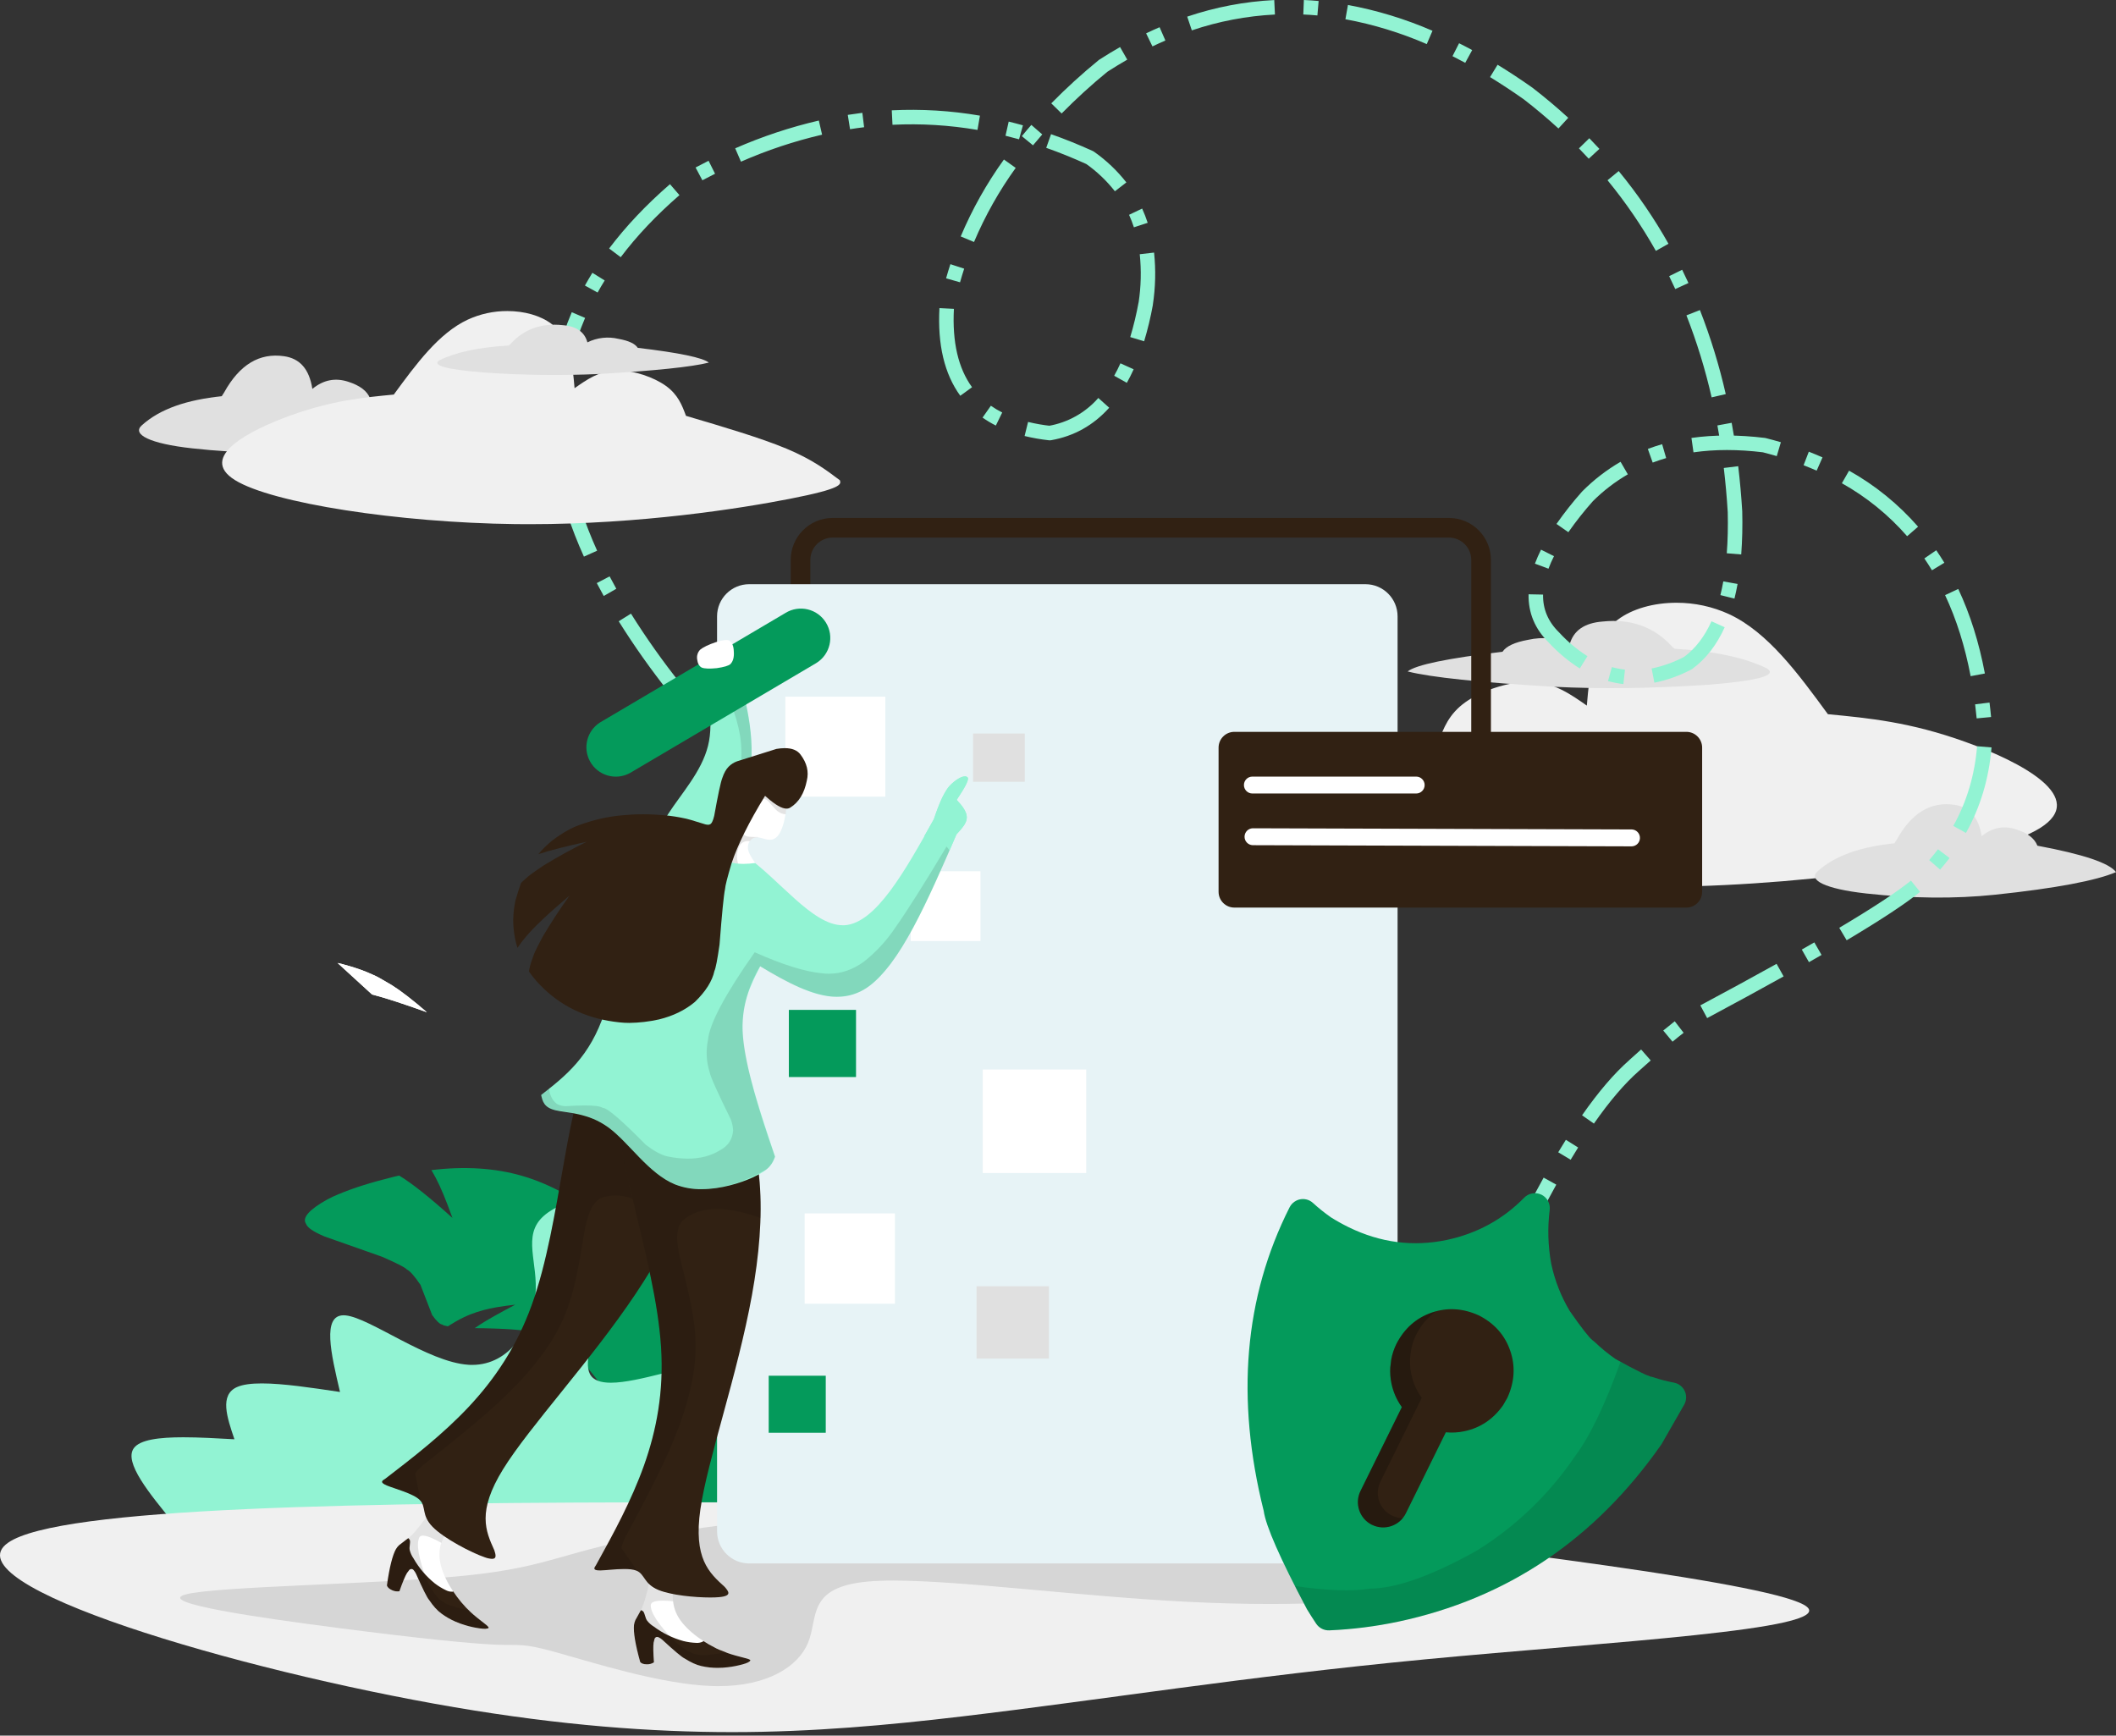 <svg width="178" height="146" viewBox="0 0 178 146" fill="none" xmlns="http://www.w3.org/2000/svg">
<rect x="0" y="0" width="178" height="146" fill="#333333" stroke="none"/>
<g id="Group 1000003197">
<path id="Vector" d="M28.392 81L31.298 83.657L31.424 83.688C32.436 83.951 33.933 84.439 35.91 85.149C34.715 84.114 33.726 83.35 32.937 82.856C32.131 82.374 31.629 82.095 31.43 82.023C31.071 81.853 30.693 81.697 30.293 81.554C29.893 81.412 29.474 81.282 29.032 81.165C28.934 81.13 28.721 81.078 28.391 81.004V81H28.392Z" fill="white"/>
<path id="Vector_2" d="M28.503 100.443C28.171 100.579 27.846 100.732 27.529 100.901C25.989 101.759 25.398 102.446 25.744 102.946C25.848 103.263 26.368 103.618 27.302 104.012L29.238 104.694L31.92 105.64L32.144 105.72C33.42 106.277 34.112 106.633 34.22 106.786C34.48 106.902 34.863 107.333 35.37 108.079L36.353 110.62C36.727 111.139 37.014 111.407 37.213 111.423C37.246 111.472 37.403 111.521 37.677 111.57C37.763 111.511 37.828 111.472 37.865 111.452C38.144 111.277 38.417 111.113 38.688 110.972C38.917 110.853 39.144 110.744 39.369 110.649C39.411 110.632 39.452 110.615 39.492 110.599L39.561 110.568C39.924 110.427 40.296 110.306 40.671 110.205C41.318 110.023 42.211 109.876 43.344 109.748C42.002 110.456 41.013 111.014 40.379 111.423C40.209 111.533 40.062 111.634 39.933 111.721C42.603 111.747 44.08 111.896 44.429 111.976C45.526 112.225 46.512 112.59 47.423 113.16C48.114 113.592 49.073 114.54 50.259 116.098C50.432 116.324 50.923 117.003 51.575 118.23C53.166 121.234 53.946 122.814 54.047 122.905C54.678 123.868 55.098 124.412 55.265 124.582C56.755 126.08 58.325 127.077 60.008 127.569C62.17 128.2 63.757 128.317 64.781 127.882C65.534 127.563 66.016 126.958 66.123 126.054C66.243 125.055 65.989 123.764 65.436 122.2C64.588 119.804 63.409 117.136 61.929 114.177L61.222 112.729C56.341 107.446 53.02 104.294 51.421 103.05C48.895 101.085 46.454 99.646 43.931 98.916C41.673 98.26 39.13 98.085 36.289 98.429C36.393 98.611 36.517 98.818 36.651 99.072C37.061 99.839 37.527 100.968 38.06 102.451C36.157 100.732 34.664 99.545 33.579 98.888C33.449 98.916 33.319 98.943 33.19 98.975C31.262 99.447 29.699 99.939 28.503 100.447V100.443Z" fill="#049A5B"/>
<path id="Vector_3" d="M28.392 81L31.298 83.657L31.424 83.688C32.436 83.951 33.933 84.439 35.91 85.149C34.715 84.114 33.726 83.35 32.937 82.856C32.131 82.374 31.629 82.095 31.43 82.023C31.071 81.853 30.693 81.697 30.293 81.554C29.893 81.412 29.474 81.282 29.032 81.165C28.934 81.13 28.721 81.078 28.391 81.004V81H28.392Z" fill="white"/>
<path id="Vector_4" d="M51.709 129.226C54.494 127.077 57.279 124.928 59.391 121.936C61.502 118.945 62.942 115.109 60.25 114.8C60.117 114.785 59.982 114.779 59.847 114.779C57.704 114.779 53.746 116.313 51.387 116.313C50.543 116.313 49.905 116.119 49.626 115.584C48.515 113.463 53.112 106.003 52.872 102.799C52.758 101.287 51.565 100.721 50.145 100.721C48.558 100.721 46.685 101.426 45.718 102.301C43.886 103.957 45.305 106.217 45.037 108.985C44.773 111.663 42.929 114.814 39.721 114.814C39.613 114.814 39.502 114.814 39.391 114.803C35.982 114.578 31.117 110.851 29.077 110.65C29.017 110.644 28.961 110.641 28.906 110.641C27.083 110.641 27.843 113.866 28.602 117.092C26.199 116.732 23.796 116.372 22.023 116.372C21.147 116.372 20.426 116.46 19.936 116.679C18.456 117.343 19.088 119.211 19.721 121.071C18.226 120.987 16.733 120.903 15.417 120.903C13.372 120.903 11.764 121.106 11.252 121.826C10.408 123.012 12.536 125.599 14.66 128.188L51.709 129.225V129.226Z" fill="#92F3D3"/>
<path id="Vector_5" d="M74.659 126.399C69.367 126.385 64.074 126.373 58.888 126.373C30.319 126.373 4.981 126.772 0.683 129.77C-4.395 133.313 19.896 140.483 38.221 143.61C47.235 145.146 54.807 145.704 61.6 145.704C68.394 145.704 74.803 145.109 80.896 144.388C92.893 142.968 104.527 141.052 119.88 139.584C135.233 138.117 154.302 137.098 152.003 135.168C149.703 133.238 126.038 130.395 102.37 127.558L74.659 126.399Z" fill="#F0F0F0"/>
<path id="Vector_6" d="M95.768 124.801C79.893 126.222 64.018 127.645 55.685 129.035C47.352 130.424 46.563 131.78 39.241 132.53C31.918 133.281 18.061 133.426 15.582 134.134C13.101 134.842 21.997 136.112 28.608 136.965C35.219 137.818 39.546 138.258 41.706 138.348C43.866 138.437 43.858 138.178 46.802 138.994C49.745 139.811 55.64 141.706 59.975 141.83C60.132 141.83 60.285 141.836 60.435 141.836C64.506 141.836 67.117 140.235 67.968 138.201C68.849 136.09 67.838 133.512 72.997 133.039C73.628 132.981 74.351 132.956 75.155 132.956C80.915 132.956 90.755 134.277 99.86 134.741C102.281 134.863 104.651 134.926 106.851 134.926C114.075 134.926 119.462 134.252 118.818 132.838C117.977 130.997 106.875 127.9 95.771 124.799L95.768 124.801Z" fill="black" fill-opacity="0.11"/>
<path id="Vector_7" d="M153.765 60.078C151.244 56.637 148.724 53.197 145.466 51.67C144.073 51.028 142.557 50.699 141.022 50.703C139.094 50.703 137.292 51.221 136.091 52.126C133.971 53.725 133.728 56.541 133.486 59.355C132.122 58.399 130.759 57.443 128.898 57.36C128.809 57.36 128.717 57.354 128.625 57.354C126.813 57.354 124.615 58.115 123.281 59.062C121.879 60.056 121.431 61.254 120.985 62.453C116.785 63.693 112.586 64.933 109.708 66.137C106.83 67.343 105.273 68.511 103.716 69.68C103.573 70.143 103.431 70.606 109.317 71.762C114.956 72.868 126.13 74.611 138.536 74.611C139.078 74.611 139.624 74.608 140.17 74.602C153.221 74.438 167.401 72.264 171.587 69.671C175.773 67.078 169.962 64.074 165.327 62.407C160.69 60.739 157.224 60.408 153.766 60.078H153.765Z" fill="#F0F0F0"/>
<path id="Vector_8" d="M140.861 54.574L140.637 54.365C139.14 52.731 137.203 52.037 134.829 52.281C133.288 52.397 132.358 53.04 132.041 54.211C130.953 53.674 129.789 53.544 128.547 53.821C127.421 54.024 126.702 54.359 126.392 54.826C121.755 55.376 119.096 55.929 118.414 56.482C120.372 56.977 124.463 57.406 130.687 57.77C134.683 57.969 139.019 57.913 143.694 57.602C147.892 57.266 149.543 56.81 148.644 56.231C146.784 55.316 144.189 54.764 140.862 54.574H140.861ZM159.361 70.936L159.55 70.643C160.81 68.363 162.423 67.416 164.398 67.698C165.677 67.88 166.443 68.726 166.697 70.346C167.605 69.593 168.57 69.432 169.606 69.767C170.536 70.069 171.135 70.493 171.389 71.14C175.237 71.857 177.442 72.598 178.002 73.361C176.369 74.065 172.967 74.724 167.794 75.266C164.471 75.611 160.866 75.586 156.983 75.159C153.496 74.77 152.098 74.019 152.882 73.309C154.405 71.922 156.595 71.232 159.363 70.938L159.361 70.936Z" fill="#E0E0E0"/>
<path id="Vector_9" d="M70.048 43.57H70.022C68.081 43.582 66.516 45.16 66.516 47.1V124.064C66.516 126.014 68.096 127.597 70.048 127.597H82.385V125.941H70.048C69.011 125.941 68.168 125.1 68.168 124.063V47.1C68.168 46.063 69.009 45.222 70.046 45.221H121.883C122.92 45.221 123.763 46.062 123.763 47.1V63.544H125.418V47.1C125.418 45.15 123.838 43.57 121.888 43.57H70.049H70.048Z" fill="#312113"/>
<path id="Vector_10" d="M63.025 49.142C61.532 49.142 60.322 50.352 60.32 51.844V128.811C60.32 130.305 61.532 131.517 63.025 131.517H114.861C116.356 131.517 117.566 130.305 117.566 128.811V51.847C117.566 50.354 116.354 49.142 114.861 49.142H63.025Z" fill="#E7F3F6"/>
<path id="Vector_11" d="M66.062 58.603H74.475V67.014H66.062V58.603ZM76.612 73.29H82.48V79.158H76.612V73.29Z" fill="white"/>
<path id="Vector_12" d="M66.359 84.951H72.009V90.6H66.359V84.951Z" fill="#049A5B"/>
<path id="Vector_13" d="M82.668 89.967H91.375V98.674H82.668V89.967ZM67.688 102.071H75.285V109.669H67.688V102.071Z" fill="white"/>
<path id="Vector_14" d="M82.148 108.196H88.237V114.285H82.148V108.196Z" fill="#E0E0E0"/>
<path id="Vector_15" d="M64.664 115.725H69.463V120.522H64.664V115.725Z" fill="#049A5B"/>
<path id="Vector_16" d="M81.852 61.703H86.208V65.763H81.852V61.703Z" fill="#E0E0E0"/>
<path id="Vector_17" d="M103.836 61.562C103.104 61.562 102.509 62.154 102.508 62.887V75.018C102.508 75.751 103.102 76.345 103.834 76.345H141.858C142.591 76.345 143.186 75.751 143.186 75.017V62.888C143.186 62.156 142.591 61.562 141.859 61.562H103.836Z" fill="#312113"/>
<path id="Vector_18" d="M105.35 65.327H119.133C119.525 65.327 119.843 65.647 119.842 66.039C119.842 66.431 119.523 66.749 119.133 66.749H105.35C104.958 66.749 104.639 66.428 104.641 66.036C104.641 65.644 104.959 65.327 105.35 65.327ZM105.377 69.674L137.269 69.772C137.663 69.787 137.969 70.117 137.954 70.51C137.94 70.883 137.641 71.181 137.269 71.195L105.377 71.097C104.984 71.082 104.677 70.753 104.693 70.359C104.707 69.987 105.005 69.688 105.377 69.674Z" fill="white"/>
<path id="Vector_19" d="M50.789 50.135L50.797 50.15L50.788 50.135C50.585 49.772 50.391 49.409 50.202 49.049L51.282 48.484C51.466 48.835 51.658 49.188 51.854 49.542L51.844 49.527L50.786 50.135H50.789ZM49.12 46.823C48.027 44.405 47.255 42.046 46.803 39.748L48 39.514C48.435 41.721 49.178 43.991 50.231 46.324L49.12 46.823ZM46.442 37.288C46.401 36.867 46.37 36.449 46.352 36.032L47.569 35.975C47.588 36.371 47.617 36.769 47.657 37.167L46.444 37.288H46.442ZM46.37 33.534C46.525 31.029 47.11 28.571 48.098 26.264L49.219 26.742C48.283 28.92 47.729 31.244 47.582 33.61L46.37 33.534ZM49.205 24.018C49.404 23.66 49.613 23.303 49.832 22.948L50.869 23.591C50.659 23.928 50.46 24.267 50.271 24.608L49.205 24.02V24.018ZM51.242 20.901C52.647 19.037 54.352 17.233 56.359 15.492L57.157 16.415C55.216 18.1 53.568 19.84 52.215 21.636L51.241 20.903L51.242 20.901ZM58.514 14.089C58.878 13.895 59.243 13.706 59.606 13.524L60.151 14.615C59.797 14.794 59.442 14.976 59.085 15.165L58.512 14.089H58.514ZM61.844 12.478C64.112 11.484 66.468 10.701 68.881 10.14L69.155 11.329C66.814 11.874 64.531 12.634 62.331 13.601L61.846 12.479L61.844 12.478ZM71.315 9.664C71.724 9.6 72.133 9.542 72.542 9.491L72.69 10.701C72.295 10.75 71.902 10.805 71.506 10.868L71.315 9.664ZM75.016 9.28C77.497 9.157 79.985 9.307 82.433 9.728L82.227 10.929C79.867 10.525 77.468 10.379 75.077 10.497L75.017 9.28H75.016ZM84.853 10.228C85.252 10.326 85.651 10.43 86.05 10.542L85.723 11.717C85.334 11.608 84.948 11.507 84.565 11.413H84.585L84.853 10.228ZM88.412 11.285C89.587 11.697 90.761 12.172 91.934 12.706C91.968 12.723 92 12.741 92.032 12.764C93.061 13.486 93.978 14.356 94.751 15.345L93.786 16.09C93.086 15.197 92.259 14.411 91.329 13.76L91.427 13.818C90.287 13.299 89.149 12.838 88.01 12.437L88.416 11.285H88.412ZM96.078 17.545C96.255 17.936 96.412 18.335 96.545 18.743L95.385 19.121C95.267 18.757 95.128 18.398 94.969 18.05L94.978 18.07L96.078 17.545ZM97.082 21.246C97.236 22.706 97.2 24.178 96.98 25.628V25.653C96.793 26.685 96.548 27.705 96.246 28.709L95.077 28.355C95.365 27.394 95.6 26.419 95.779 25.432V25.457C95.986 24.109 96.018 22.741 95.877 21.385L97.084 21.246H97.082ZM95.364 31.064C95.183 31.463 94.992 31.844 94.791 32.203L93.726 31.608C93.912 31.277 94.086 30.928 94.252 30.561L95.362 31.064H95.364ZM93.308 34.298C91.972 35.782 90.344 36.692 88.419 37.031C88.362 37.04 88.304 37.043 88.246 37.037C87.553 36.962 86.867 36.842 86.19 36.677L86.483 35.493C87.108 35.645 87.742 35.756 88.382 35.825H88.204C89.828 35.547 91.306 34.716 92.392 33.477L93.308 34.298ZM83.773 35.798C83.384 35.602 83.01 35.378 82.653 35.128L83.353 34.131C83.664 34.347 83.989 34.54 84.327 34.71L84.307 34.701L83.771 35.799L83.773 35.798ZM80.78 33.292C79.445 31.458 78.862 29 79.026 25.918L80.244 25.98C80.097 28.773 80.605 30.97 81.769 32.573L80.78 33.292ZM79.587 23.41C79.698 23.012 79.819 22.615 79.948 22.222L81.108 22.6C80.983 22.98 80.869 23.36 80.761 23.741V23.747L79.588 23.412L79.587 23.41ZM80.815 19.89C81.781 17.603 83.001 15.431 84.451 13.417L85.442 14.123C84.044 16.062 82.868 18.153 81.936 20.356L80.815 19.889V19.89ZM85.959 11.452C86.219 11.135 86.484 10.819 86.757 10.507L87.676 11.308C87.409 11.611 87.15 11.917 86.896 12.224L85.957 11.452H85.959ZM88.434 8.694C89.693 7.414 91.021 6.202 92.412 5.066C92.43 5.05 92.449 5.037 92.467 5.024C93.052 4.648 93.636 4.292 94.221 3.958L94.826 5.017C94.261 5.341 93.697 5.685 93.135 6.048L93.19 6.006C91.833 7.115 90.536 8.296 89.306 9.546L88.434 8.694ZM96.415 2.803C96.791 2.623 97.17 2.451 97.546 2.289L98.034 3.408C97.671 3.565 97.308 3.728 96.945 3.903L96.413 2.803H96.415ZM99.869 1.4C102.234 0.599 104.697 0.13 107.191 0.005L107.25 1.222C104.87 1.342 102.516 1.791 100.258 2.555L99.869 1.399V1.4ZM109.683 0C110.096 0.019 110.511 0.046 110.925 0.084L110.821 1.299C110.424 1.262 110.029 1.236 109.634 1.219L109.683 0.002V0ZM113.391 0.418C115.836 0.87 118.221 1.598 120.502 2.589L120.021 3.71C117.827 2.756 115.531 2.053 113.178 1.618L113.391 0.418ZM122.741 3.638C123.107 3.822 123.475 4.013 123.841 4.214L123.256 5.285C122.899 5.09 122.542 4.903 122.185 4.724L122.74 3.637L122.741 3.638ZM125.979 5.446C126.949 6.038 127.923 6.68 128.902 7.371L128.922 7.386C129.968 8.194 130.968 9.035 131.923 9.909L131.098 10.808C130.169 9.957 129.196 9.137 128.176 8.35L128.197 8.365C127.241 7.691 126.29 7.065 125.345 6.484L125.979 5.444V5.446ZM133.695 11.629C133.981 11.923 134.265 12.222 134.543 12.524L133.647 13.351C133.376 13.059 133.102 12.769 132.822 12.481L133.695 11.629ZM136.167 14.39C137.739 16.301 139.14 18.348 140.355 20.504L139.293 21.103C138.112 19.008 136.752 17.021 135.227 15.162L136.167 14.39ZM141.505 22.693C141.686 23.061 141.862 23.433 142.034 23.807L140.925 24.314C140.758 23.949 140.588 23.588 140.412 23.23L141.505 22.692V22.693ZM142.999 26.082C143.898 28.381 144.624 30.744 145.172 33.152L143.984 33.425C143.451 31.077 142.741 28.771 141.864 26.529L142.999 26.083V26.082ZM145.669 35.566C145.742 35.969 145.813 36.374 145.879 36.783L144.675 36.977C144.61 36.577 144.541 36.181 144.469 35.787L145.669 35.566ZM146.22 39.22C146.367 40.457 146.481 41.721 146.559 43.008V43.044V43.029C146.591 44.233 146.563 45.439 146.474 46.64L145.258 46.541C145.341 45.465 145.368 44.302 145.339 43.052V43.048V43.084C145.263 41.821 145.151 40.58 145.007 39.365L146.22 39.217V39.22ZM146.167 49.121C146.09 49.547 146.003 49.957 145.905 50.353L144.721 50.06C144.812 49.691 144.894 49.306 144.966 48.907L146.165 49.121H146.167ZM145.084 52.762C144.41 54.255 143.506 55.42 142.374 56.256C142.348 56.274 142.322 56.291 142.293 56.307C141.311 56.829 140.258 57.207 139.168 57.429L138.937 56.233C139.911 56.032 140.851 55.692 141.731 55.224L141.649 55.273C142.611 54.565 143.385 53.56 143.972 52.26L145.082 52.762H145.084ZM136.561 57.543C136.123 57.494 135.691 57.408 135.266 57.29L135.594 56.115C135.954 56.216 136.322 56.287 136.694 56.33L136.562 57.543H136.561ZM132.895 56.233C131.93 55.62 131.049 54.884 130.274 54.043L130.293 54.061C129.124 52.918 128.554 51.561 128.585 49.991L129.804 50.016C129.78 51.233 130.227 52.292 131.144 53.189L131.163 53.208C131.864 53.972 132.662 54.64 133.537 55.196L132.894 56.233H132.895ZM129.119 47.413C129.27 47.013 129.443 46.621 129.634 46.238L130.723 46.784C130.55 47.127 130.395 47.479 130.259 47.839L129.118 47.413H129.119ZM130.932 44.075C131.595 43.127 132.313 42.219 133.082 41.353C133.091 41.343 133.101 41.334 133.11 41.324C134.069 40.362 135.148 39.529 136.323 38.846L136.935 39.901C135.85 40.531 134.853 41.3 133.967 42.187L133.995 42.159C133.258 42.988 132.569 43.859 131.932 44.768L130.933 44.074L130.932 44.075ZM138.618 37.764C139.007 37.617 139.408 37.484 139.82 37.365L140.159 38.533C139.781 38.644 139.41 38.768 139.048 38.904L139.025 38.912L138.618 37.764ZM142.285 36.839C144.191 36.568 146.252 36.568 148.472 36.839C148.498 36.842 148.522 36.847 148.548 36.855C148.974 36.963 149.396 37.078 149.809 37.199L149.463 38.368C149.066 38.252 148.66 38.14 148.25 38.036L148.326 38.051C146.214 37.791 144.258 37.791 142.458 38.051L142.287 36.841L142.285 36.839ZM152.16 37.997C152.549 38.149 152.934 38.308 153.312 38.475L152.819 39.59C152.459 39.433 152.093 39.279 151.719 39.134L152.159 37.997H152.16ZM155.546 39.592C157.736 40.817 159.7 42.412 161.351 44.305L160.43 45.105C158.87 43.316 157.013 41.808 154.941 40.65L155.546 39.592ZM162.88 46.287C163.114 46.629 163.341 46.981 163.561 47.34L162.518 47.971C162.313 47.631 162.1 47.298 161.878 46.975L162.88 46.287ZM164.73 49.542C165.732 51.67 166.478 54.04 166.97 56.653L165.772 56.88C165.295 54.372 164.58 52.099 163.623 50.062L164.73 49.542ZM167.36 59.099C167.411 59.499 167.454 59.905 167.492 60.315L166.279 60.43C166.24 60.03 166.198 59.637 166.149 59.249L167.359 59.099H167.36ZM167.53 62.875C167.313 65.488 166.596 67.887 165.378 70.068L164.313 69.474C165.445 67.446 166.113 65.212 166.315 62.772L167.53 62.873V62.875ZM163.998 72.177C163.747 72.507 163.482 72.831 163.204 73.151L162.285 72.35C162.546 72.052 162.792 71.748 163.028 71.439L163.998 72.176V72.177ZM161.519 75.025C160.277 76.028 158.219 77.385 155.343 79.095L154.72 78.047C157.543 76.368 159.554 75.045 160.752 74.077L161.518 75.025H161.519ZM153.231 80.329C152.886 80.528 152.533 80.731 152.171 80.936L151.568 79.876C151.929 79.671 152.281 79.47 152.623 79.272L153.231 80.329ZM150.04 82.135C148.113 83.209 145.969 84.378 143.607 85.642L143.033 84.571C145.388 83.312 147.527 82.148 149.448 81.077L150.04 82.135ZM141.628 86.878C141.349 87.092 141.037 87.342 140.694 87.627L139.914 86.688C140.268 86.394 140.591 86.135 140.88 85.908L141.628 86.878ZM138.86 89.204C138.549 89.48 138.22 89.773 137.875 90.081L137.869 90.087C136.67 91.141 135.407 92.616 134.082 94.515L133.084 93.817C134.464 91.839 135.792 90.29 137.065 89.171H137.059C137.405 88.858 137.737 88.563 138.053 88.282L138.86 89.204ZM132.754 96.528C132.546 96.86 132.336 97.203 132.125 97.556L131.079 96.929C131.295 96.569 131.509 96.22 131.722 95.88L132.754 96.528ZM130.916 99.653C129.847 101.574 128.746 103.733 127.612 106.132L126.509 105.611C127.655 103.19 128.769 101.007 129.852 99.06L130.918 99.653H130.916ZM56.311 58.286C54.778 56.36 53.353 54.349 52.047 52.261L53.078 51.619C54.361 53.667 55.76 55.64 57.265 57.529L56.31 58.284L56.311 58.286Z" fill="#92F3D3"/>
<path id="Vector_20" d="M129.666 100.497C129.179 100.259 128.595 100.36 128.217 100.748C126.426 102.575 124.251 103.762 121.691 104.306C118.873 104.891 116.131 104.536 113.466 103.24C112.951 102.987 112.449 102.708 111.963 102.404C111.433 102.033 110.928 101.629 110.45 101.194C110.362 101.112 110.264 101.045 110.157 100.991C109.803 100.818 109.39 100.821 109.037 101.001C108.798 101.122 108.604 101.316 108.483 101.555C104.663 109.12 103.937 117.634 106.305 127.096C106.479 128.363 107.689 131.112 109.933 135.347C109.946 135.37 109.959 135.392 109.975 135.418C110.215 135.812 110.463 136.201 110.721 136.587C110.966 136.95 111.381 137.161 111.819 137.144C113.766 137.06 115.702 136.816 117.608 136.415C126.786 134.464 134.166 129.496 139.748 121.514C139.769 121.483 139.789 121.451 139.808 121.416L141.667 118.172C142.015 117.571 141.81 116.802 141.209 116.455C141.183 116.439 141.156 116.425 141.128 116.412C141.021 116.36 140.906 116.323 140.786 116.303C140.212 116.194 139.645 116.046 139.092 115.859C139.017 115.833 138.939 115.814 138.859 115.804C138.558 115.701 138.265 115.574 137.983 115.425C137.449 115.165 136.75 114.794 135.888 114.313C135.267 113.88 134.682 113.399 134.134 112.876C134.08 112.824 134.021 112.778 133.959 112.735C133.674 112.515 133.042 111.703 132.061 110.3C131.314 109.059 130.782 107.7 130.487 106.284C130.217 104.801 130.174 103.284 130.36 101.789C130.432 101.252 130.151 100.729 129.663 100.492V100.497H129.666Z" fill="#049A5B"/>
<path id="Vector_21" d="M124.41 110.655C123.071 110.044 121.75 109.963 120.445 110.413C119.139 110.863 118.147 111.739 117.47 113.043C117.265 113.463 117.117 113.907 117.032 114.365L116.951 115.037C116.926 115.483 116.958 115.93 117.049 116.368C117.196 117.088 117.494 117.768 117.925 118.364L114.446 125.418C113.927 126.474 114.36 127.75 115.414 128.27H115.423C116.477 128.783 117.747 128.348 118.265 127.296L121.626 120.483C122.146 120.535 122.672 120.504 123.183 120.395C124.536 120.109 125.625 119.375 126.448 118.197L126.8 117.585C127.409 116.246 127.491 114.924 127.04 113.617C126.59 112.311 125.714 111.323 124.412 110.655H124.41Z" fill="#312113"/>
<path id="Vector_22" d="M141.132 116.415C141.025 116.363 140.91 116.326 140.791 116.306C140.216 116.197 139.649 116.049 139.096 115.862C139.021 115.836 138.943 115.817 138.864 115.807C138.562 115.704 138.269 115.577 137.987 115.428C137.543 115.212 136.989 114.921 136.321 114.552C134.996 118.225 133.718 120.874 132.49 122.498C130.322 125.702 127.501 128.412 124.211 130.447C120.435 132.555 117.448 133.617 115.25 133.634C113.732 133.879 111.626 133.807 108.93 133.418C109.238 134.023 109.572 134.668 109.935 135.349C109.947 135.372 109.961 135.394 109.976 135.42C110.216 135.813 110.465 136.204 110.722 136.588C110.967 136.951 111.382 137.163 111.82 137.146C113.767 137.062 115.703 136.818 117.609 136.417C126.787 134.465 134.167 129.498 139.749 121.516C139.77 121.485 139.79 121.453 139.809 121.418L141.668 118.173C142.016 117.573 141.811 116.804 141.21 116.456C141.184 116.441 141.157 116.427 141.129 116.413V116.418L141.132 116.415Z" fill="black" fill-opacity="0.11"/>
<path id="Vector_23" d="M120.803 110.303C120.683 110.335 120.564 110.372 120.445 110.413C119.138 110.863 118.138 111.736 117.47 113.043C117.26 113.46 117.113 113.905 117.032 114.365L116.951 115.037C116.926 115.483 116.958 115.93 117.049 116.368C117.194 117.088 117.493 117.77 117.925 118.364L114.446 125.418C113.927 126.474 114.36 127.75 115.414 128.27H115.423C116.31 128.701 117.376 128.468 118.003 127.707C117.689 127.702 117.379 127.629 117.098 127.491H117.088C116.035 126.971 115.601 125.695 116.12 124.642L119.599 117.588C118.9 116.624 118.554 115.451 118.617 114.262L118.697 113.588C118.778 113.129 118.925 112.683 119.135 112.266C119.522 111.485 120.095 110.811 120.804 110.304L120.803 110.303Z" fill="black" fill-opacity="0.22"/>
<path id="Vector_24" d="M36.528 126.691C35.823 127.685 35.117 128.68 34.547 129.214C33.978 129.749 33.542 129.824 33.233 130.441C32.924 131.058 32.734 132.213 32.547 133.37C32.587 133.473 32.654 133.561 32.741 133.629C32.881 133.727 33.037 133.799 33.201 133.842C33.268 133.859 33.339 133.866 33.408 133.866C33.471 133.866 33.532 133.86 33.593 133.852C33.928 132.918 34.266 131.982 34.609 131.982C34.679 131.985 34.743 132.019 34.789 132.071C35.195 132.485 35.615 134.408 36.917 135.557C38.127 136.623 40.1 137.019 40.812 137.019C40.86 137.019 40.907 137.017 40.953 137.012C41.5 136.95 40.405 136.452 39.325 135.363C38.245 134.274 37.177 132.589 36.994 131.221C36.81 129.853 37.508 128.799 38.208 127.745L36.526 126.693L36.528 126.691Z" fill="white"/>
<path id="Vector_25" d="M34.344 129.389L33.585 129.968C33.48 130.064 33.388 130.176 33.313 130.299C33.019 130.815 32.763 131.838 32.547 133.37C32.599 133.527 32.74 133.658 32.968 133.759L33.014 133.78C33.198 133.861 33.4 133.887 33.599 133.854C33.872 133.079 34.083 132.569 34.235 132.322C34.386 132.101 34.48 131.997 34.509 132.011C34.566 131.979 34.635 131.974 34.694 132C34.731 132.017 34.765 132.042 34.792 132.072C34.877 132.169 34.947 132.278 35.001 132.394C35.554 133.65 35.918 134.382 36.096 134.587C36.441 135.099 36.785 135.479 37.128 135.729C37.499 136.003 37.899 136.234 38.323 136.416C38.588 136.53 38.859 136.628 39.137 136.709C39.533 136.832 39.939 136.92 40.351 136.977C40.765 137.038 41.016 137.025 41.105 136.939L41.09 136.876C41.039 136.805 40.978 136.744 40.909 136.691C40.291 136.216 39.855 135.859 39.601 135.62C39.314 135.353 39.046 135.07 38.797 134.77C38.554 134.48 38.329 134.177 38.121 133.861C38.11 133.874 38.098 133.884 38.084 133.892C37.893 133.904 37.7 133.864 37.53 133.776C37.19 133.616 36.868 133.42 36.571 133.19C35.848 132.607 35.24 131.892 34.78 131.084C34.635 130.878 34.529 130.646 34.468 130.403C34.454 130.334 34.448 130.263 34.451 130.193C34.495 129.828 34.505 129.618 34.477 129.563C34.449 129.494 34.403 129.435 34.345 129.389H34.347H34.344Z" fill="#312113"/>
<path id="Vector_26" d="M32.393 124.403C32.151 124.551 31.906 124.695 32.563 124.968C33.221 125.241 34.766 125.628 35.319 126.186C35.872 126.743 35.431 127.465 36.384 128.437C37.336 129.41 39.683 130.629 40.781 130.998C40.976 131.073 41.181 131.118 41.389 131.13C41.808 131.13 41.697 130.769 41.584 130.409C40.849 128.782 40.115 127.155 42.324 123.583C44.533 120.011 49.686 114.495 53.477 108.826C57.268 103.157 59.694 97.333 58.519 92.814C57.697 89.651 55.111 87.127 52.774 87.127C51.769 87.127 50.81 87.594 50.055 88.675C47.543 92.28 47.293 102.694 44.727 109.786C42.161 116.879 37.28 120.641 32.395 124.404L32.393 124.403Z" fill="#312113"/>
<path id="Vector_27" d="M35.825 127.678C35.423 128.223 35.097 128.634 34.844 128.911C34.709 129.064 34.564 129.208 34.409 129.34L34.345 129.389L33.587 129.968C33.481 130.065 33.389 130.176 33.314 130.299C33.02 130.815 32.764 131.838 32.548 133.37C32.6 133.528 32.741 133.658 32.969 133.759L33.015 133.781C33.199 133.862 33.401 133.888 33.6 133.854C33.873 133.079 34.084 132.569 34.236 132.322C34.388 132.102 34.481 131.998 34.51 132.011C34.567 131.979 34.636 131.975 34.696 132.001C34.732 132.018 34.766 132.042 34.794 132.073C34.878 132.169 34.948 132.278 35.002 132.394C35.555 133.65 35.919 134.383 36.097 134.588C36.442 135.099 36.786 135.479 37.13 135.729C37.5 136.003 37.9 136.235 38.324 136.417C38.589 136.53 38.861 136.628 39.138 136.709C39.535 136.832 39.94 136.921 40.352 136.977C40.766 137.039 41.017 137.025 41.106 136.939L41.091 136.876C41.04 136.806 40.979 136.745 40.91 136.691C40.293 136.216 39.856 135.859 39.602 135.62L39.475 135.495C38.586 135.282 37.966 135.099 37.614 134.946C37.5 134.903 37.396 134.842 37.306 134.762C36.871 134.568 36.397 133.94 35.884 132.88C35.198 131.042 34.999 129.849 35.288 129.3C35.419 129.11 35.773 129.141 36.348 129.391C36.615 129.508 36.875 129.642 37.128 129.786C37.189 129.593 37.261 129.403 37.344 129.217C36.564 128.707 36.091 128.254 35.921 127.854C35.887 127.794 35.855 127.738 35.826 127.678H35.825ZM38.07 129.66C38.197 129.738 38.321 129.812 38.444 129.884H38.467C38.331 129.81 38.197 129.737 38.07 129.665V129.66ZM54.232 90.061C53.33 89.667 52.556 89.44 51.911 89.379C51.352 89.168 50.554 89.373 49.519 89.995L49.217 90.326C49.133 90.537 49.051 90.758 48.972 90.99C48.633 92.034 48.355 93.094 48.134 94.166V94.16C48.093 94.186 47.615 96.782 46.699 101.952C46.447 103.323 46.164 104.672 45.847 106C45.545 107.278 45.175 108.539 44.736 109.776C44.331 110.905 43.842 112.002 43.275 113.059C42.229 114.98 40.936 116.756 39.429 118.342C37.252 120.551 34.898 122.577 32.392 124.403L32.334 124.44C32.096 124.569 32.078 124.697 32.279 124.829C33.201 125.154 33.913 125.426 34.415 125.647C34.994 125.898 35.295 126.079 35.318 126.189C35.344 126.217 35.37 126.244 35.391 126.272L34.928 123.965C34.984 123.821 35.21 123.574 35.61 123.225C39.197 120.424 41.645 118.346 42.952 116.992C44.208 115.768 45.329 114.414 46.3 112.955C47.163 111.604 47.805 110.124 48.203 108.572C48.512 107.385 48.829 105.74 49.157 103.637C49.244 103.137 49.368 102.644 49.529 102.162C49.649 101.782 49.843 101.431 50.101 101.128C50.228 100.988 50.378 100.87 50.542 100.779C51.493 100.432 52.532 100.504 53.659 100.995C54.555 101.384 55.509 102.039 56.519 102.961C56.588 103.027 56.655 103.096 56.721 103.167C56.945 102.698 57.153 102.231 57.347 101.767L57.865 100.391C58.169 99.518 58.407 98.623 58.581 97.716C58.921 95.963 58.902 94.33 58.524 92.816C58.509 92.764 58.493 92.718 58.478 92.663C57.683 92.025 56.842 91.447 55.963 90.932C55.338 90.583 54.76 90.294 54.23 90.062L54.232 90.061Z" fill="black" fill-opacity="0.11"/>
<path id="Vector_28" d="M54.839 132.098C54.59 133.292 54.339 134.485 54.031 135.203C53.723 135.922 53.349 136.164 53.315 136.851C53.282 137.539 53.565 138.676 53.854 139.811C53.932 139.889 54.031 139.944 54.138 139.97C54.23 139.99 54.325 139.999 54.42 139.998C54.495 139.998 54.57 139.992 54.645 139.981C54.775 139.956 54.899 139.906 55.009 139.834C54.939 138.763 54.868 137.697 55.274 137.697C55.316 137.697 55.357 137.706 55.394 137.723C55.931 137.941 57.085 139.538 58.738 140.07C59.258 140.228 59.801 140.304 60.344 140.296C61.559 140.296 62.691 139.981 63.021 139.789C63.495 139.512 62.294 139.497 60.868 138.927C59.442 138.357 57.793 137.241 57.079 136.06C56.365 134.879 56.586 133.632 56.805 132.388L54.841 132.097L54.839 132.098Z" fill="white"/>
<path id="Vector_29" d="M53.916 135.445L53.451 136.278C53.393 136.408 53.353 136.546 53.333 136.689C53.269 137.282 53.442 138.322 53.856 139.812C53.966 139.936 54.147 139.997 54.395 139.999H54.447C54.648 140 54.844 139.944 55.011 139.834C54.951 139.014 54.94 138.463 54.983 138.178C55.035 137.914 55.081 137.789 55.11 137.782C55.148 137.729 55.21 137.698 55.276 137.698C55.317 137.698 55.357 137.709 55.395 137.724C55.512 137.779 55.619 137.851 55.715 137.937C56.725 138.869 57.351 139.394 57.595 139.512C58.114 139.841 58.581 140.053 58.998 140.146C59.447 140.25 59.906 140.302 60.367 140.299C60.657 140.299 60.945 140.281 61.231 140.246C61.643 140.198 62.052 140.118 62.452 140.008C62.855 139.899 63.08 139.786 63.126 139.671L63.088 139.619C63.013 139.575 62.933 139.542 62.849 139.521C62.094 139.331 61.55 139.178 61.222 139.058C60.634 138.832 60.274 138.68 60.145 138.6C59.807 138.432 59.479 138.244 59.163 138.037C59.159 138.052 59.153 138.067 59.143 138.081C58.972 138.168 58.78 138.21 58.587 138.198C58.212 138.185 57.838 138.133 57.474 138.04C56.578 137.793 55.735 137.38 54.991 136.822C54.776 136.692 54.588 136.523 54.433 136.324C54.393 136.266 54.361 136.205 54.335 136.139C54.231 135.787 54.156 135.592 54.108 135.554C54.055 135.5 53.987 135.463 53.914 135.445L53.917 135.442L53.916 135.445Z" fill="#312113"/>
<path id="Vector_30" d="M50.141 131.653C49.983 131.88 49.824 132.103 50.463 132.103H50.521C50.977 132.094 51.795 131.984 52.514 131.984C52.909 131.984 53.275 132.017 53.534 132.12C54.263 132.413 54.148 133.249 55.409 133.759C56.45 134.18 58.428 134.379 59.742 134.379C60.016 134.379 60.263 134.37 60.464 134.353C61.619 134.255 61.291 133.872 60.965 133.491C59.641 132.293 58.318 131.095 58.92 126.938C59.522 122.781 62.037 115.666 63.253 108.957C64.469 102.247 64.359 95.936 61.481 92.262C59.909 90.258 57.514 89.036 55.516 89.036C53.849 89.036 52.463 89.888 52.068 91.845C51.201 96.15 55.132 105.803 55.609 113.328C56.087 120.854 53.111 126.255 50.139 131.656L50.141 131.653Z" fill="#312113"/>
<path id="Vector_31" d="M54.587 133.287C54.437 133.946 54.302 134.453 54.181 134.808C54.118 135.001 54.042 135.191 53.953 135.374L53.913 135.446L53.449 136.279C53.391 136.409 53.351 136.547 53.331 136.689C53.267 137.282 53.44 138.322 53.853 139.813C53.964 139.937 54.144 139.998 54.392 140H54.445C54.645 140.001 54.841 139.944 55.008 139.834C54.949 139.015 54.938 138.463 54.981 138.178C55.033 137.915 55.079 137.789 55.108 137.783C55.146 137.729 55.207 137.699 55.273 137.699C55.315 137.699 55.354 137.71 55.393 137.725C55.509 137.78 55.616 137.852 55.713 137.938C56.722 138.869 57.349 139.394 57.592 139.512C58.112 139.842 58.579 140.053 58.995 140.147C59.444 140.251 59.904 140.303 60.365 140.3C60.654 140.3 60.942 140.281 61.229 140.246C61.641 140.199 62.05 140.119 62.45 140.009C62.852 139.9 63.078 139.787 63.124 139.672L63.085 139.62C63.01 139.575 62.931 139.543 62.846 139.522C62.091 139.332 61.547 139.178 61.22 139.059L61.053 138.995C60.154 139.154 59.512 139.234 59.127 139.234C59.008 139.24 58.887 139.226 58.773 139.189C58.297 139.185 57.612 138.799 56.718 138.031C55.354 136.622 54.696 135.608 54.745 134.986C54.789 134.759 55.126 134.646 55.753 134.646C56.044 134.649 56.333 134.666 56.623 134.698C56.601 134.496 56.592 134.294 56.595 134.09C55.678 133.932 55.06 133.705 54.745 133.408C54.693 133.367 54.641 133.326 54.589 133.283L54.587 133.287ZM57.439 134.212C57.586 134.232 57.732 134.251 57.871 134.269L57.891 134.255C57.736 134.243 57.585 134.228 57.441 134.212H57.439ZM56.448 91.448C55.463 91.448 54.665 91.551 54.051 91.755C53.453 91.785 52.804 92.292 52.102 93.274L51.957 93.699C51.965 93.925 51.978 94.161 51.998 94.406C52.104 95.497 52.271 96.581 52.498 97.654V97.647C52.47 97.686 53.069 100.259 54.294 105.368C54.611 106.725 54.889 108.076 55.129 109.421C55.362 110.714 55.525 112.017 55.616 113.327C55.694 114.525 55.682 115.727 55.583 116.923C55.393 119.097 54.919 121.237 54.175 123.288C53.06 126.181 51.71 128.98 50.142 131.654L50.103 131.711C49.937 131.924 49.972 132.05 50.208 132.088C51.182 132.019 51.943 131.984 52.493 131.985C53.124 131.985 53.472 132.031 53.536 132.122C53.571 132.137 53.605 132.152 53.634 132.169L52.285 130.239C52.279 130.086 52.389 129.767 52.617 129.286C54.788 125.285 56.203 122.406 56.863 120.646C57.528 119.022 58.017 117.332 58.325 115.606C58.577 114.022 58.576 112.408 58.318 110.825C58.129 109.614 57.764 107.978 57.223 105.919C57.105 105.426 57.023 104.925 56.977 104.419C56.935 104.024 56.974 103.624 57.087 103.243C57.148 103.065 57.237 102.897 57.352 102.747C58.086 102.048 59.066 101.699 60.297 101.699C61.276 101.699 62.413 101.92 63.706 102.361C63.794 102.394 63.883 102.43 63.972 102.466C63.986 101.947 63.989 101.439 63.978 100.939L63.903 99.472C63.833 98.55 63.697 97.635 63.493 96.733C63.104 94.991 62.434 93.501 61.485 92.263L61.382 92.142C60.399 91.874 59.397 91.678 58.384 91.557C57.675 91.488 57.03 91.453 56.45 91.451L56.448 91.448Z" fill="black" fill-opacity="0.11"/>
<path id="Vector_32" d="M80.475 67.28C80.904 67.775 81.333 68.27 81.332 68.755C81.33 69.241 80.895 69.713 80.456 70.187C78.072 75.708 75.684 81.228 72.931 83.08C72.187 83.589 71.306 83.858 70.406 83.852C68.338 83.852 66.144 82.57 63.949 81.287C63.119 82.906 62.287 84.523 62.495 87.193C62.704 89.863 63.957 93.584 65.199 97.304C64.995 97.844 64.792 98.383 63.294 99.058C62.273 99.515 60.653 100.032 59.023 100.032C58.257 100.045 57.497 99.908 56.783 99.631C54.566 98.73 52.92 96.125 51.197 94.852C49.474 93.579 47.671 93.626 46.712 93.391C45.753 93.155 45.641 92.631 45.523 92.109C47.576 90.506 49.63 88.904 50.868 85.134C52.105 81.365 52.524 75.424 54.383 72.534C55.357 71.016 56.725 70.339 58.246 70.339C59.625 70.339 61.128 70.895 62.577 71.889C65.561 73.934 68.312 77.831 70.888 77.831H71.053C73.677 77.656 76.118 73.288 78.559 68.918C78.928 67.854 79.296 66.793 79.881 66.116C80.322 65.606 80.886 65.318 81.195 65.318C81.278 65.307 81.359 65.345 81.404 65.416C81.54 65.664 81.008 66.476 80.48 67.288L80.475 67.28Z" fill="#92F3D3"/>
<path id="Vector_33" d="M81.147 65.306C80.853 65.306 80.43 65.569 79.88 66.098C79.724 66.249 79.513 66.589 79.246 67.116C78.983 67.697 78.753 68.293 78.557 68.899L77.946 69.99C77.877 70.111 77.81 70.23 77.742 70.348C78.278 70.371 78.706 70.48 79.024 70.676C79.285 70.811 79.57 71.097 79.88 71.538C80.069 71.103 80.262 70.653 80.46 70.188C80.895 69.714 81.143 69.397 81.201 69.236C81.484 68.717 81.279 68.106 80.582 67.404L80.475 67.28C81.228 66.159 81.536 65.531 81.4 65.393C81.328 65.333 81.238 65.301 81.144 65.304L81.147 65.306Z" fill="#92F3D3"/>
<path id="Vector_34" d="M79.625 71.21C77.798 74.269 76.356 76.55 75.299 78.054C74.572 79.138 73.679 80.102 72.653 80.909C71.73 81.572 70.759 81.906 69.741 81.909C69.564 81.909 69.388 81.9 69.214 81.88C67.752 81.75 65.844 81.157 63.486 80.103C60.983 83.665 59.672 86.132 59.553 87.505C59.37 88.397 59.421 89.32 59.697 90.189C59.741 90.518 60.334 91.843 61.475 94.164C61.589 94.458 61.654 94.767 61.67 95.083C61.622 95.83 61.258 96.388 60.576 96.754C59.81 97.227 58.905 97.465 57.859 97.465C57.273 97.458 56.691 97.394 56.119 97.27C55.613 97.149 55.014 96.824 54.323 96.296C52.288 94.226 51.079 93.191 50.699 93.191C50.494 93.056 49.993 92.989 49.195 92.989C48.737 92.989 48.178 93.012 47.521 93.055C47.164 93.006 46.929 92.934 46.821 92.839C46.461 92.557 46.249 92.134 46.188 91.572C45.972 91.745 45.748 91.918 45.516 92.093C45.588 92.489 45.71 92.776 45.885 92.952C46.113 93.168 46.396 93.315 46.704 93.376C48.392 93.643 49.316 93.833 49.474 93.945C50.181 94.222 50.609 94.422 50.757 94.545C50.903 94.593 51.333 94.936 52.047 95.573C53.936 97.543 54.99 98.575 55.209 98.67C55.828 99.188 56.544 99.572 57.318 99.8C57.885 99.952 58.47 100.029 59.056 100.026C60.669 100.026 62.452 99.488 64.404 98.413C64.729 98.206 64.992 97.834 65.194 97.296C63.471 92.479 62.558 88.893 62.46 86.54C62.456 84.691 62.95 82.939 63.944 81.28C66.334 82.786 68.314 83.633 69.886 83.821C70.053 83.836 70.219 83.844 70.381 83.844C71.614 83.844 72.691 83.409 73.611 82.537C74.507 81.703 75.373 80.561 76.208 79.115C77.141 77.558 78.365 75.03 79.879 71.535C79.795 71.414 79.713 71.306 79.63 71.208H79.625V71.21Z" fill="black" fill-opacity="0.11"/>
<path id="Vector_35" d="M60.083 73.717C61.533 70.521 62.984 67.325 63.2 64.067C63.416 60.808 62.385 57.486 61.36 54.165L58.833 55.574C59.467 58.068 60.1 60.563 59.559 62.738C59.02 64.914 57.303 66.767 56.195 68.49C55.088 70.213 54.587 71.802 54.086 73.387L60.081 73.718L60.083 73.717Z" fill="#92F3D3"/>
<path id="Vector_36" d="M61.355 54.165L60.56 54.608C60.412 54.907 60.425 55.426 60.599 56.166C60.68 56.532 60.778 56.893 60.891 57.252L61.939 60.511C62.063 60.939 62.164 61.372 62.242 61.81C62.414 62.833 62.414 63.88 62.242 64.903C62.086 65.911 61.761 66.885 61.283 67.786C60.966 68.38 60.606 68.95 60.209 69.494C60.096 69.68 59.398 70.576 58.114 72.183C57.866 72.508 57.697 72.746 57.604 72.894C57.454 73.096 57.337 73.322 57.258 73.562L60.082 73.718L60.445 72.92C61.282 71.054 61.833 69.72 62.101 68.918C62.545 67.577 62.786 66.772 62.821 66.502C63.21 64.903 63.318 63.25 63.14 61.614C62.947 59.698 62.352 57.215 61.357 54.168L61.355 54.165Z" fill="black" fill-opacity="0.11"/>
<path id="Vector_37" d="M50.468 60.776L66.076 51.56C67.241 50.845 68.765 51.21 69.479 52.374C70.194 53.538 69.829 55.062 68.665 55.776C68.641 55.791 68.616 55.805 68.592 55.82L52.983 65.032C51.782 65.683 50.281 65.239 49.628 64.038C49.01 62.899 49.376 61.476 50.468 60.776Z" fill="#049A5B"/>
<path id="Vector_38" d="M59.044 56.162L59.032 56.156C58.818 56.049 58.686 55.813 58.643 55.447C58.6 55.159 58.692 54.866 58.894 54.655C59.155 54.438 59.607 54.221 60.25 54.007C60.835 53.829 61.206 53.791 61.364 53.894C61.595 54.059 61.717 54.361 61.728 54.797C61.765 55.271 61.672 55.626 61.446 55.861C61.295 56.001 60.91 56.116 60.296 56.205C59.697 56.265 59.28 56.251 59.044 56.162ZM59.843 70.93C60.63 70.713 61.419 70.495 61.524 69.452C61.63 68.409 61.056 66.538 61.834 65.573C62.217 65.097 62.929 64.841 63.657 64.841C64.384 64.841 65.173 65.112 65.619 65.693C66.495 66.84 66.118 69.199 65.571 70.109C65.323 70.523 65.041 70.641 64.757 70.641C64.415 70.641 64.075 70.469 63.782 70.44H63.692C63.22 70.44 62.921 70.835 62.912 71.247C62.901 71.685 63.215 72.14 63.531 72.597C63.2 72.641 62.866 72.666 62.532 72.67C62.31 72.67 62.09 72.655 61.871 72.621C61.258 72.523 60.558 72.275 60.204 71.969C59.85 71.662 59.846 71.292 59.841 70.929L59.843 70.93Z" fill="white"/>
<path id="Vector_39" d="M63.637 64.843C63.346 64.843 63.058 64.885 62.779 64.973C62.698 64.999 62.621 65.026 62.546 65.057C62.169 65.412 61.826 65.805 61.524 66.226L61.474 66.437C61.437 66.664 61.419 66.894 61.42 67.123L61.429 67.48L61.536 68.868L61.544 69.174L61.53 69.452C61.517 69.608 61.48 69.761 61.425 69.908C61.245 70.375 60.786 70.697 60.046 70.873L59.852 70.928C59.852 71.354 59.92 71.647 60.066 71.805C60.146 71.948 60.392 72.115 60.806 72.308C61.213 72.483 61.644 72.595 62.085 72.641C62.056 72.553 62.036 72.462 62.025 72.37C61.942 71.909 62.034 71.434 62.282 71.037C62.439 70.847 62.675 70.742 62.92 70.754H63.082C63.099 70.728 63.119 70.703 63.139 70.68C63.281 70.519 63.488 70.427 63.702 70.43H63.768L63.747 70.407H63.52C63.061 70.407 62.785 70.369 62.694 70.291C62.552 70.193 62.48 70.121 62.479 70.075C62.446 70.003 62.429 69.924 62.429 69.844C62.429 69.524 62.583 69.086 62.891 68.528C63.252 67.935 63.522 67.574 63.702 67.445C63.879 67.278 64.046 67.194 64.203 67.194C64.284 67.194 64.364 67.217 64.435 67.257C64.514 67.303 64.586 67.358 64.651 67.424C65.113 67.963 65.381 68.243 65.453 68.265C65.637 68.401 65.856 68.482 66.084 68.496C66.109 68.327 66.127 68.154 66.139 67.978C66.158 67.698 66.155 67.414 66.127 67.134L66.067 66.728C66.019 66.472 65.937 66.226 65.822 65.993C65.714 65.774 65.564 65.579 65.381 65.417C65.256 65.279 64.992 65.131 64.588 64.974C64.28 64.882 63.96 64.837 63.638 64.84L63.637 64.843Z" fill="black" fill-opacity="0.11"/>
<path id="Vector_40" d="M66.015 62.934C65.782 62.936 65.548 62.957 65.318 62.997L62.007 64.039C61.735 64.137 61.489 64.294 61.287 64.5C61.078 64.71 60.904 65.023 60.763 65.439C60.626 65.786 60.4 66.848 60.081 68.623C59.978 69.063 59.854 69.303 59.71 69.348C59.664 69.369 59.614 69.378 59.565 69.377C59.485 69.375 59.406 69.365 59.328 69.343C58.344 69.029 57.741 68.858 57.52 68.825C57.011 68.717 56.497 68.637 55.977 68.587C55.333 68.527 54.705 68.496 54.093 68.496C53.482 68.496 52.938 68.524 52.381 68.579C51.152 68.684 49.945 68.956 48.789 69.383C48.087 69.62 47.309 70.062 46.451 70.705C46.027 71.051 45.636 71.436 45.283 71.854C46.277 71.529 47.632 71.181 49.349 70.809C48.063 71.446 46.862 72.108 45.745 72.793C44.874 73.378 44.38 73.738 44.263 73.874C44.109 74.004 43.965 74.138 43.828 74.277C43.693 74.654 43.538 75.136 43.366 75.726C43.247 76.27 43.181 76.824 43.172 77.382C43.172 78.178 43.294 78.97 43.529 79.732C43.745 79.412 43.978 79.104 44.229 78.811C44.926 77.975 46.156 76.815 47.916 75.332C47.078 76.501 46.327 77.648 45.663 78.774C45.168 79.703 44.9 80.254 44.86 80.43C44.725 80.772 44.615 81.124 44.535 81.484L44.495 81.718C44.871 82.262 45.306 82.763 45.791 83.21C47.481 84.805 49.579 85.733 52.085 85.998C52.366 86.03 52.649 86.046 52.932 86.046C53.775 86.035 54.614 85.937 55.437 85.753C56.618 85.465 57.621 84.978 58.444 84.292C59.364 83.402 59.916 82.529 60.099 81.672C60.204 81.466 60.346 80.73 60.527 79.467C60.731 76.835 60.885 75.276 60.991 74.787C61.006 74.521 61.187 73.804 61.533 72.638C62.066 71.039 63.008 69.141 64.358 66.944L64.51 67.076C65.223 67.706 65.776 68.021 66.165 68.021C66.277 68.024 66.387 67.992 66.481 67.932C67.195 67.493 67.659 66.736 67.872 65.661C68.055 64.913 67.878 64.183 67.339 63.472C67.072 63.113 66.631 62.933 66.015 62.933V62.934Z" fill="#312113"/>
<path id="Vector_41" d="M18.654 33.327L18.849 33.023C20.159 30.654 21.834 29.67 23.887 29.963C25.216 30.151 26.015 31.033 26.276 32.715C27.222 31.936 28.225 31.764 29.296 32.113C30.262 32.427 30.883 32.868 31.146 33.541C35.145 34.287 37.435 35.056 38.017 35.848C36.322 36.58 32.786 37.269 27.41 37.827C23.956 38.185 20.209 38.159 16.177 37.715C12.553 37.317 11.1 36.531 11.916 35.79C13.503 34.351 15.779 33.634 18.654 33.328V33.327Z" fill="#E0E0E0"/>
<path id="Vector_42" d="M33.125 33.193C35.015 30.613 36.904 28.031 39.347 26.888C40.392 26.407 41.528 26.16 42.679 26.165C44.125 26.165 45.476 26.554 46.38 27.236C47.968 28.435 48.15 30.547 48.333 32.655C49.356 31.938 50.377 31.221 51.771 31.159H51.977C53.335 31.159 54.983 31.73 55.984 32.438C57.035 33.184 57.37 34.081 57.706 34.98C60.855 35.91 64.003 36.84 66.161 37.742C68.319 38.645 69.486 39.522 70.652 40.4C70.759 40.746 70.867 41.094 66.452 41.958C62.224 42.788 53.847 44.094 44.549 44.094C44.142 44.094 43.733 44.091 43.322 44.087C33.54 43.964 22.907 42.333 19.768 40.386C16.629 38.438 20.986 36.191 24.461 34.941C27.937 33.691 30.529 33.44 33.122 33.191L33.125 33.193Z" fill="#F0F0F0"/>
<path id="Vector_43" d="M42.801 29.065L42.968 28.909C44.091 27.684 45.543 27.164 47.323 27.351C48.48 27.439 49.175 27.921 49.414 28.799C50.226 28.397 51.154 28.293 52.033 28.506C52.877 28.656 53.416 28.907 53.649 29.26C57.126 29.672 59.119 30.087 59.629 30.502C58.162 30.868 55.095 31.187 50.431 31.459C47.181 31.605 43.924 31.564 40.678 31.332C37.53 31.081 36.294 30.738 36.967 30.305C38.361 29.621 40.304 29.208 42.798 29.065H42.801Z" fill="#E0E0E0"/>
</g>
</svg>
